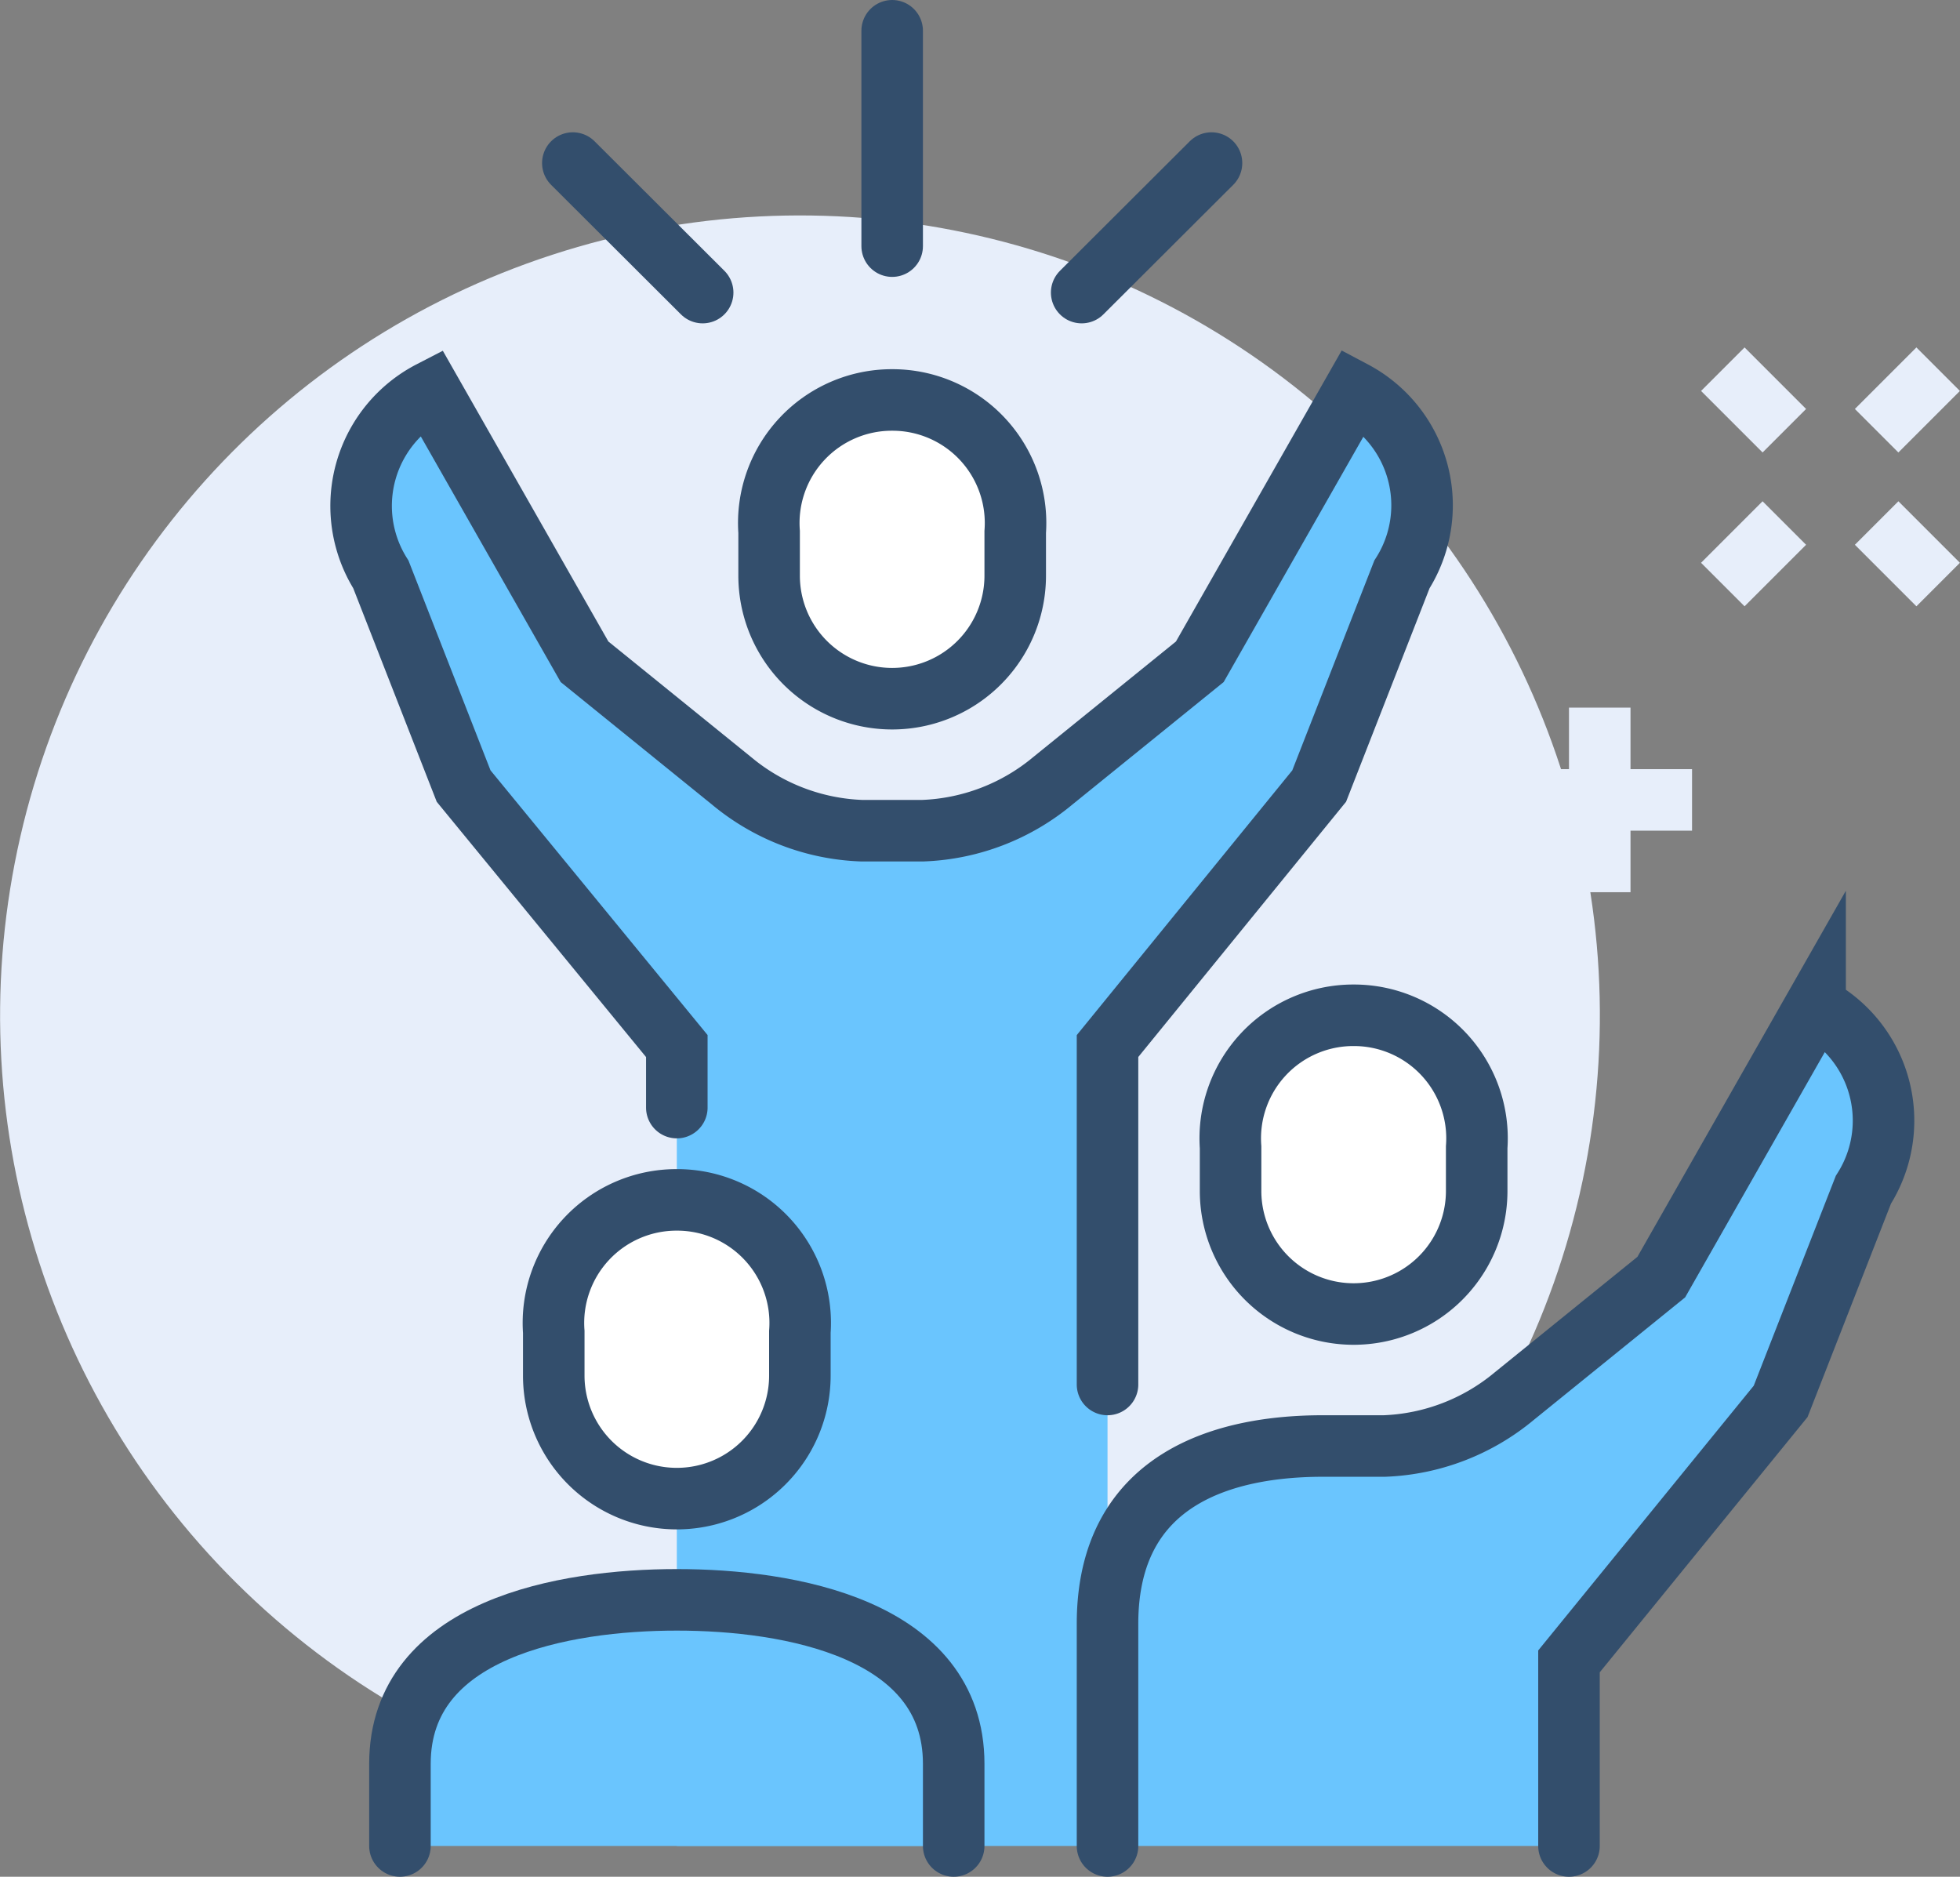 <?xml version="1.0" encoding="UTF-8"?>
<svg xmlns="http://www.w3.org/2000/svg" viewBox="0 0 63.71 61">
  <rect x="0" y="0" width="63.71" height="61" fill="#808080" stroke="none"/>
  <defs>
    <style>.cls-1{fill:#e7eefa;}.cls-2{fill:#6ac5fe;}.cls-3,.cls-5{fill:none;}.cls-3,.cls-4{stroke:#334e6c;stroke-linecap:round;}.cls-3,.cls-4,.cls-5{stroke-miterlimit:10;stroke-width:2px;}.cls-4{fill:#fff;}.cls-5{stroke:#e7eefa;}</style>
  </defs>
  <g id="Layer_2" data-name="Layer 2">
    <g id="icons">
      <circle class="cls-1" cx="26" cy="33" r="26" transform="translate(-15.92 30.28) rotate(-48.05)"></circle>
      <path class="cls-2" d="M44.05,12.73l-5,8.78-4.78,3.87A7,7,0,0,1,30,27H28a7,7,0,0,1-4.22-1.62L19,21.51,14,12.73a4.18,4.18,0,0,0-1.57,5.94l2.69,6.88L22,34V60H36V34l6.93-8.45,2.69-6.88A4.18,4.18,0,0,0,44.05,12.73Z"></path>
      <path class="cls-2" d="M22,52c-3.65,0-9,.93-9,5.33V60H31V57.33C31,52.93,25.65,52,22,52Z"></path>
      <path class="cls-2" d="M59.05,32.73l-5,8.78-4.78,3.87A7,7,0,0,1,45,47H43c-3.13,0-7,1-7,5.78V60H51V54l6.93-8.45,2.69-6.88A4.18,4.18,0,0,0,59.05,32.73Z"></path>
      <path class="cls-3" d="M22,36V34l-6.93-8.45-2.69-6.88A4.18,4.18,0,0,1,14,12.73L19,21.51l4.78,3.87A7,7,0,0,0,28,27h2a7,7,0,0,0,4.22-1.62L39,21.51l5-8.78a4.18,4.18,0,0,1,1.57,5.94l-2.69,6.88L36,34V45"></path>
      <path class="cls-4" d="M29,13a4,4,0,0,1,4,4.29v1.42a4,4,0,1,1-8,0V17.29A4,4,0,0,1,29,13Z"></path>
      <path class="cls-3" d="M13,60V57.33c0-4.4,5.35-5.33,9-5.33s9,.93,9,5.33V60"></path>
      <line class="cls-3" x1="29" y1="8" x2="29" y2="1"></line>
      <line class="cls-3" x1="22.84" y1="9.51" x2="18.62" y2="5.3"></line>
      <line class="cls-3" x1="35.16" y1="9.51" x2="39.38" y2="5.3"></line>
      <path class="cls-3" d="M36,60V52.78C36,48,39.87,47,43,47h2a7,7,0,0,0,4.22-1.62L54,41.51l5-8.78a4.18,4.18,0,0,1,1.57,5.94l-2.69,6.88L51,54v6"></path>
      <path class="cls-4" d="M22,39a4,4,0,0,1,4,4.29v1.42a4,4,0,1,1-8,0V43.29A4,4,0,0,1,22,39Z"></path>
      <path class="cls-4" d="M44,33a4,4,0,0,1,4,4.29v1.42a4,4,0,1,1-8,0V37.29A4,4,0,0,1,44,33Z"></path>
      <line class="cls-5" x1="58" y1="17" x2="56" y2="19"></line>
      <line class="cls-5" x1="63" y1="12" x2="61" y2="14"></line>
      <line class="cls-5" x1="61" y1="17" x2="63" y2="19"></line>
      <line class="cls-5" x1="56" y1="12" x2="58" y2="14"></line>
      <line class="cls-5" x1="52" y1="23" x2="52" y2="29"></line>
      <line class="cls-5" x1="49" y1="26" x2="55" y2="26"></line>
    </g>
  </g>
</svg>
